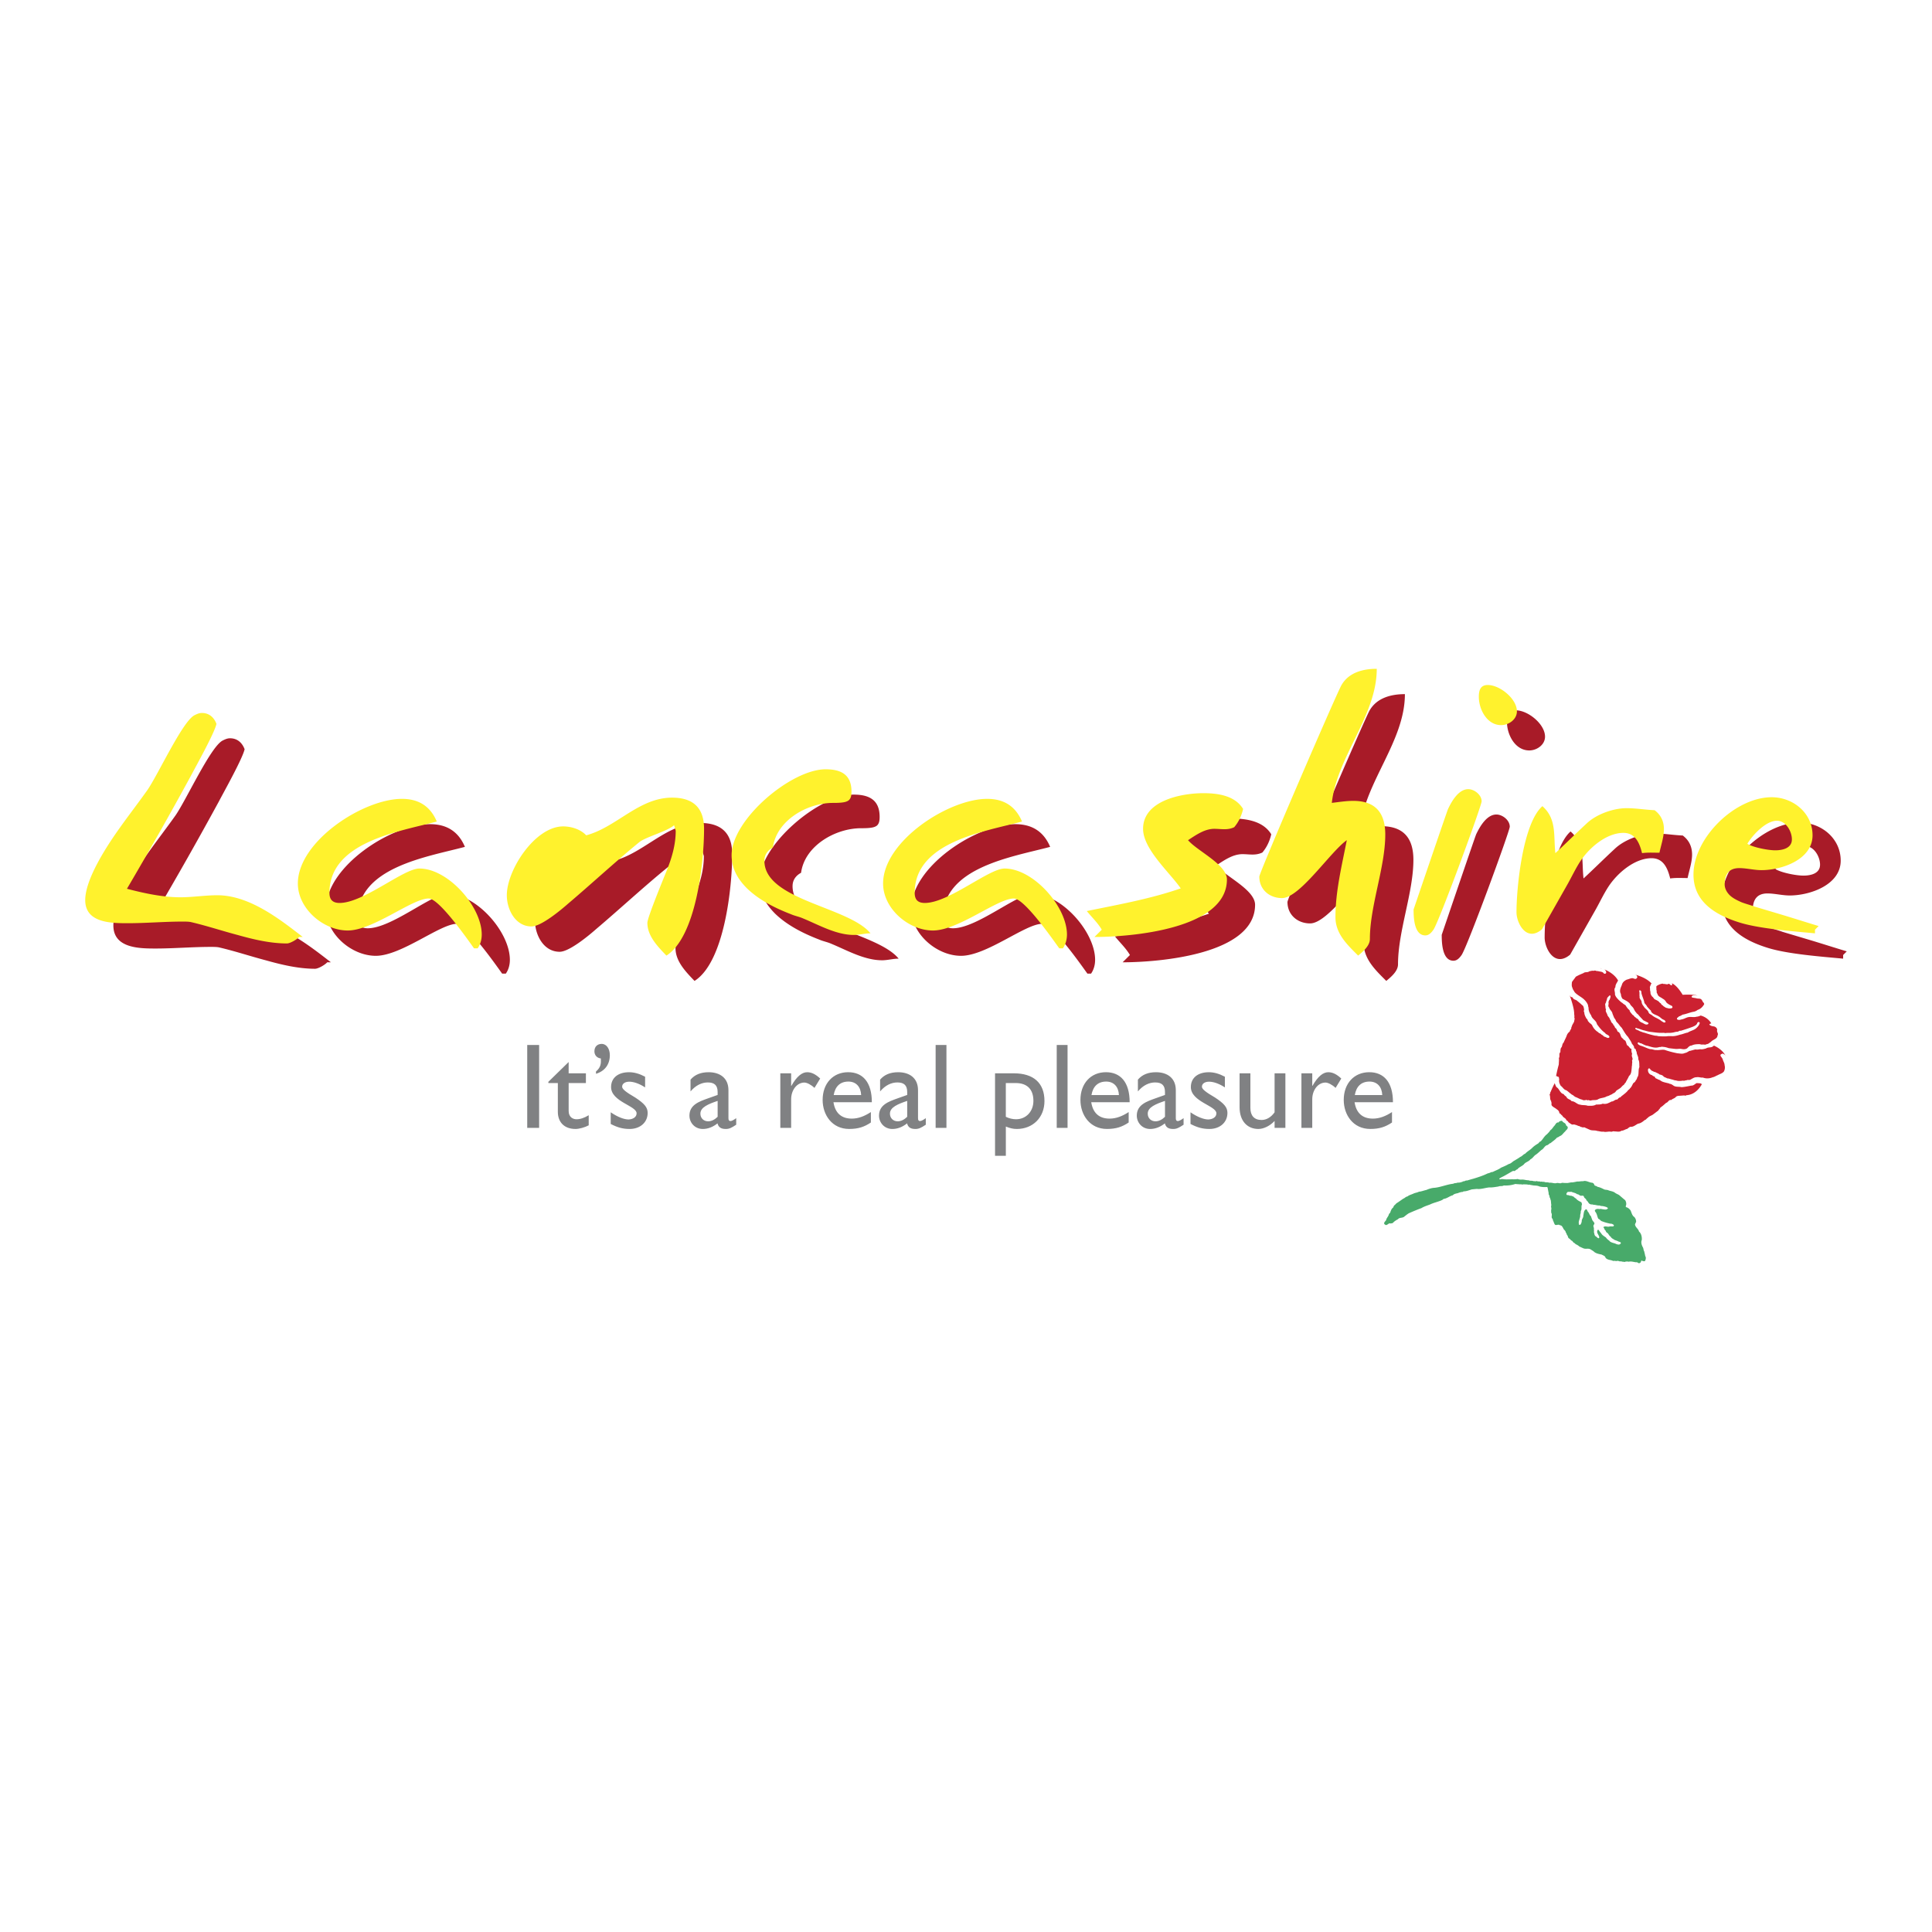 <svg xmlns="http://www.w3.org/2000/svg" width="2500" height="2500" viewBox="0 0 192.756 192.756"><g fill-rule="evenodd" clip-rule="evenodd"><path fill="#fff" d="M0 0h192.756v192.756H0V0z"/><path d="M171.885 105.717c-.041-.146-.156-.254-.229-.379-.016-.045.004-.105.031-.139.07-.043.164-.094.25-.07.031.055.09.055.137.098a.428.428 0 0 1 .074.098l-.004-.02c-.283-.533-.832-.844-1.139-.984-.051.035-.096.074-.15.109-.211.109-.447.037-.643.174-.191.049-.367.109-.566.076-.152.012-.322.062-.479.021-.16.027-.328.09-.49.125-.025.027-.066.016-.105.016-.156.076-.297.199-.48.217-.236.123-.49.045-.736.027a9.305 9.305 0 0 1-1.281-.34c-.289-.047-.541.049-.826.014-.205.023-.389-.098-.592-.084-.342-.074-.662-.273-.992-.354-.125-.062-.262-.121-.279-.258.02-.039.061-.066.094-.068.072.027.158.107.244.094.219.09.428.234.654.25.389.117.781.268 1.188.119.102.033.215-.057.32-.014.203.004.408.059.6.127.236.031.467.059.707.082.18.012.371-.037.559-.002.193.039.42.055.592-.074.117-.115.23-.262.426-.262.227-.121.475-.133.715-.139.123-.016.248.066.381.035.133-.012.271.059.408-.039.176.002.287-.146.426-.225.172-.205.475-.248.623-.484l.08-.293c-.031-.152-.137-.293-.074-.436-.029-.172-.158-.285-.322-.328-.154-.021-.373-.053-.467-.197.045-.066.125-.092.199-.105a1.768 1.768 0 0 0-1.064-.785c-.133.061-.27.111-.402.115-.277.086-.543-.008-.812.043-.244.041-.461.205-.701.23-.152.051-.311.08-.439-.016-.062-.148.133-.188.195-.291.135-.031.246-.102.359-.17.383-.062.73-.229 1.111-.291a.873.873 0 0 0 .381-.178c.291-.09.5-.295.654-.561.027-.15-.146-.199-.164-.334-.039-.02-.039-.08-.074-.105-.119-.17-.316-.111-.482-.148-.16-.049-.324-.053-.486-.096-.02-.02-.039-.061-.035-.086.066-.191.281-.113.412-.123.057.008.111.014.168.02l-.066-.02c-.562-.121-1.414-.057-1.414-.057-.627-1.037-1.084-1.15-1.084-1.15a.212.212 0 0 1 .039.117.096.096 0 0 1-.062.086c-.15.012-.221-.258-.379-.104-.156.02-.297-.051-.451-.031-.074-.066-.16-.012-.246.004a1.62 1.62 0 0 0-.393.182l-.066.094c.053.125-.014.238.041.361.023.109-.027.25.084.336.043.285.355.344.545.508.16.072.266.211.348.359.146.152.357.258.555.348a.21.21 0 0 1 .051.152c-.074.129-.238.086-.354.105-.141-.053-.32-.045-.426-.164-.137-.041-.178-.17-.311-.217-.039-.078-.074-.164-.164-.18-.111-.184-.338-.275-.535-.367-.09-.094-.145-.219-.268-.289 0-.09-.119-.111-.096-.215-.074-.086-.01-.209-.066-.309-.029-.139-.008-.275-.037-.416.072-.107.07-.252.174-.33-.525-.609-1.572-.871-1.572-.871l-.045.01c.055 0 .105.018.148.082l.043.109c.02.078-.062.125-.102.182-.117.059-.225-.016-.346-.047-.203-.023-.395.104-.598.139-.229.107-.436.268-.496.541-.125.289-.27.596-.096.887a.946.946 0 0 0 .158.48c.266.154.543.262.74.49.064.178.23.279.334.42.096.156.16.344.295.461.035.105.15.145.211.223.154.195.338.375.5.555l.484.242c.025.023.033.066.025.102-.062.086-.18.086-.26.074-.172-.047-.287-.164-.453-.207-.092-.068-.229-.127-.273-.256-.061-.107-.229-.145-.301-.25-.141-.051-.16-.207-.303-.25-.098-.154-.266-.27-.293-.467-.172-.125-.287-.301-.4-.484-.105-.082-.232-.137-.318-.24-.135-.059-.223-.178-.334-.264-.168-.172-.357-.355-.404-.594.031-.219-.125-.453.01-.658.049-.043.035-.109.039-.156.033-.16.105-.287.195-.428.018-.047.045-.09.07-.131-.338-.609-.984-.951-1.369-1.107a.43.43 0 0 1 .184.277c-.004.045-.014.119-.07.141-.059.018-.133.029-.172-.027-.145-.201-.4-.154-.596-.232-.141.045-.258-.109-.4-.016-.148-.035-.301.014-.457.051-.168.141-.4.023-.572.172-.273.115-.52.219-.77.365-.119.182-.256.338-.379.52-.02.195-.055.402.047.59.033.162.143.275.215.422.215.252.551.42.824.629.223.18.414.4.518.678-.012.102.055.203.051.309 0 .254.115.506.26.705.092.379.498.486.574.875.229.32.477.641.816.879.086.18.404.184.432.402-.01.074-.088.094-.137.098-.141-.012-.252-.119-.395-.131a.685.685 0 0 0-.266-.203c-.072-.133-.246-.113-.32-.238a1.509 1.509 0 0 1-.604-.684c-.078-.154-.271-.215-.354-.363-.115-.059-.076-.252-.209-.301-.111-.203-.227-.406-.221-.646-.098-.078-.016-.182-.02-.273-.033-.164-.045-.354-.197-.439a7.063 7.063 0 0 0-.498-.426c-.104-.121-.318-.104-.408-.256a.165.165 0 0 0-.127-.113c-.117.004-.148-.104-.207-.182.457 1.305.439 1.725.439 1.725l.078.17.271 1.023-.789 1.373-.697 1.061-.357 1.426a14.24 14.24 0 0 0-.311 1.316c.004-.008.004-.02.014-.025.09-.043.117.078.207.055.111.047.051.172.104.258-.062.223.033.457.15.65.207.135.287.381.557.445.17.107.305.252.471.365.07.092.246.113.295.225.051.018.094.029.121.072.229.066.449.234.686.266.078.078.205.055.318.064.098-.098.195.059.311-.02.08.02.168.074.264.043.244-.082.506.021.732-.139.271-.135.568-.104.842-.277.188-.023.324-.141.512-.201.092-.109.277-.125.35-.254.047-.016.049-.074.078-.098.18-.143.41-.232.555-.422a.94.94 0 0 1 .219-.182c.047-.133.168-.182.203-.309.105-.191.211-.363.295-.564.256-.201.234-.545.273-.818-.012-.131.049-.248.025-.377a.735.735 0 0 0 0-.352c.152-.186-.068-.365-.01-.561.008-.074.035-.168-.027-.219 0-.117-.051-.229-.006-.334-.027-.064-.133-.066-.168-.133-.082-.09-.141-.207-.27-.262-.098-.156-.092-.34-.205-.484-.145-.043-.186-.172-.303-.25-.197-.168-.139-.537-.436-.629-.068-.111-.096-.273-.213-.352-.111-.066-.082-.246-.215-.291-.025-.199-.256-.246-.25-.449-.111-.094-.117-.254-.215-.352-.059-.078-.129-.152-.146-.25-.051-.17-.219-.342-.127-.521-.094-.145-.031-.309-.09-.465a.39.39 0 0 1 .064-.201c.021-.047.053-.09.035-.148.111-.129.043-.301.18-.416.053-.07.117-.117.178-.182.039.02.064.031.082.068-.012.082-.008.172-.055.246-.004.125-.121.184-.127.295-.049.094.01.191-.018.285-.021.117-.041.232.057.311.051.25.295.363.334.617.059.156.125.316.193.467.133.107.131.283.256.404.176.156.289.379.465.533.209.32.383.672.65.934.121.225.293.41.373.656.09.131.256.266.221.453.066.041.135.076.176.135-.01.133.107.23.088.367.051.211.189.398.152.611.139.246.09.516.117.771-.137.312-.035.637-.154.947-.105.113-.074.285-.203.365-.035.148-.152.225-.262.309-.098.176-.176.389-.324.51-.051.119-.191.146-.238.26a2.767 2.767 0 0 1-.375.338c-.109.102-.25.168-.336.299-.156 0-.223.133-.322.217-.229-.016-.361.211-.578.199-.09.061-.188.1-.291.146a.843.843 0 0 1-.58.068c-.205.102-.439.08-.658.088-.254.156-.568.123-.85.119-.236-.09-.49-.031-.736-.107-.299-.023-.479-.289-.773-.34-.145.016-.168-.172-.312-.176-.1-.07-.252-.117-.275-.246-.086-.102-.232-.156-.283-.289-.355-.07-.412-.461-.658-.652-.143-.082-.164-.27-.236-.402.002-.023.008-.049.01-.072-.656 1.258-.445 1.211-.445 1.211l.391.723.496.578.85.918.682.539 1.375.33 2.254.348 1.809-.469 2.152-1.082 1.471-1.293.957-.471.838-.102c1.068.104 1.641-.732 1.844-1.111a.23.23 0 0 1-.125-.061c-.133-.027-.26-.021-.402-.035-.178.086-.311.271-.543.252-.324.062-.656.139-.975.154-.25-.066-.52.002-.758-.127-.123-.082-.26-.199-.422-.203l-.061-.039c-.205-.055-.412-.092-.611-.162-.178-.051-.303-.211-.471-.227-.098-.098-.314-.09-.326-.262-.09-.074-.211-.066-.273-.176a.505.505 0 0 1-.4-.348c-.023-.109-.055-.262.07-.328.041-.008.088.016.117.051.02.078.113.105.148.172.129.035.24.141.379.143.135.098.291.117.406.234.145.043.309.068.402.191.1.109.244.113.365.203.145.006.293.059.438.104.154.02.293.109.455.102.229.086.459.055.701.021.121.051.225-.043.348-.031.113-.07.229-.01.346-.049.215-.098.398-.268.654-.256.211-.051.41.059.621.029.318.121.666.109.988-.029.18-.027.328-.146.492-.203.223-.131.48-.176.631-.383a.864.864 0 0 0 .061-.625c0-.199-.125-.359-.176-.55zm-7.889-5.313c-.098-.117-.193-.254-.209-.418-.004-.227-.25-.32-.201-.551-.035-.164.008-.326-.027-.49 0-.039-.047-.102.01-.133.139-.045.217.131.189.244.076.35.246.65.309 1.012.086.121.211.223.271.371.123.129.227.27.365.379.076.379.537.406.811.602.174.098.291.273.496.328.082.051.156.117.164.219-.152.129-.275-.031-.402-.086-.299-.266-.676-.348-.947-.584-.104-.1-.289-.125-.344-.287-.081-.266-.366-.36-.485-.606l-.814 2.281c-.014-.055-.062-.09.002-.125.076-.031.141.051.211.047.227.055.443.166.678.205.18.051.389.117.584.137.369.041.729.104 1.102.096.129.016.25-.029.367.029.227-.043.459-.002.686-.045.18-.008.363-.1.541-.09.127-.016.207-.139.332-.096.402-.121.834-.262 1.221-.41.18-.086.385-.168.438-.385.039-.039.09-.102.164-.074.039.021.074.047.074.086-.045.223-.207.395-.367.537-.227.199-.574.248-.828.424-.25.031-.48.158-.744.201-.293.096-.596.178-.896.152-.148.004-.305-.016-.447.02a6.878 6.878 0 0 1-.863-.016.928.928 0 0 0-.307-.047 8.986 8.986 0 0 1-1.059-.297c-.164-.025-.301-.104-.463-.146-.129-.094-.291-.125-.424-.203l.812-2.281zM159.824 96.635l-.068-.021-.152-.014c.072.013.146.023.22.035z" fill="#cc2131"/><path d="M168.281 109.102c-.012.064-.018.15-.078.197-.062.025-.117-.021-.18-.014-.266.023-.537-.018-.787.111-.113.188-.359.209-.5.355-.256-.053-.297.238-.502.279-.188.16-.363.338-.574.465-.047.131-.158.193-.217.311-.207.141-.381.295-.59.436-.17.088-.35.154-.471.299-.117.057-.152.186-.289.205-.188.16-.396.326-.658.361-.242.111-.465.342-.754.312-.141.029-.227.141-.34.211-.195.037-.365.186-.568.182-.219.164-.469.059-.709.072-.109-.055-.229.043-.328.029-.254-.057-.51.066-.764-.012-.203.035-.404-.049-.611-.064-.26-.102-.545 0-.811-.152-.117-.041-.236-.111-.363-.154-.115-.117-.264.004-.391-.092-.068.016-.148-.033-.184-.08-.156-.002-.285-.115-.441-.135a.396.396 0 0 0-.271-.02c-.156-.02-.264-.152-.396-.219-.055-.086-.117-.176-.225-.211-.047-.238-.324-.25-.402-.465-.123-.062-.16-.207-.299-.24 0-.174-.117-.311-.26-.393-.152-.145-.396-.219-.51-.402-.047-.121.031-.238-.055-.359.025-.027.014-.08-.025-.102-.047-.062-.045-.146-.07-.211a1.44 1.44 0 0 0-.051-.404.457.457 0 0 0 .082-.203c.068-.092.115-.244.256-.213.061.012.061.07.1.109-.016.148-.113.324.012.465a.975.975 0 0 0 .213.584c.025.121.18.146.236.246.18.09.295.227.404.379a.941.941 0 0 1 .318.432c.129.057.207.174.312.256.053.201.264.23.418.309.266.113.543.223.814.301.195.021.375.17.564.158.074.047.156.037.238.051.289.086.574.141.863.143.186.004.363.035.543.068.326-.012.646-.047.975-.037.205-.004.42-.082.623-.115.148-.043.24-.133.398-.172.111-.088.264-.08.338-.209.148-.139.41-.115.531-.279.094-.012.162-.072.223-.131a.479.479 0 0 0 .25-.129c.273-.115.488-.291.73-.441.176-.039.279-.172.424-.244.133-.053.191-.188.336-.223.078-.098.211-.146.266-.277.361-.217.699-.477 1.104-.662.115-.051.248-.141.383-.139.18-.027.336-.164.527-.156.092-.088.205-.004.311-.076.133.027.27-.051.412-.008.154.027.419-.114.47.117zM157.703 101.764c-.074.148.047.316-.078.449-.062.145-.049.307-.16.436a.49.49 0 0 0-.08.352c-.012.256-.223.443-.363.625l-.102.32c-.059.096-.168.197-.168.314-.053.121-.125.23-.23.283-.039.039-.031.104-.055.148a1.849 1.849 0 0 0-.201.455c-.148.16-.184.387-.309.576-.178.195.008.471-.129.686-.047.035-.098.02-.143.008-.26-.219-.096-.564-.158-.85.139-.195-.039-.422.154-.596.006-.125 0-.254.043-.377.01-.057.064-.086.088-.133.062-.145.062-.34.195-.447.094-.246.238-.477.322-.738a.794.794 0 0 1 .289-.359c.008-.152.174-.234.152-.402.016-.07.08-.123.07-.199l.211-.379c.004-.145.094-.285.012-.434.076-.188-.16-.59.201-.572.308.144.414.519.439.834z" fill="#cc2131"/><path d="M156.156 112.094c.059.039.074.105.088.172.053.074.168.113.172.223 0 .195-.188.258-.262.404-.191.146-.293.389-.543.459-.078.076-.182.111-.283.158-.178.215-.41.352-.623.537-.146.021-.209.188-.369.213-.242.074-.316.357-.535.463-.215.174-.395.377-.633.52-.164.135-.273.332-.477.424-.168.238-.484.264-.652.502-.184.189-.482.264-.648.494-.158.025-.24.248-.416.15-.342.178-.648.377-.99.555a3.36 3.36 0 0 0-.402.217c0 .039.037.078.086.082.109-.043.211-.031.322-.021.227.035.461.016.693.016.238-.008.48.018.73-.033a.957.957 0 0 0 .439.057c.219-.008.438.082.658.068.152.086.322.016.49.09.105-.016.219.051.312-.02.123.084.268.01.398.084.117-.059.221.043.334-.008.168.113.346.01.521.105.238-.045.465.088.713.037.18-.064.369.08.541-.029.125-.014.27.027.406.01.213.039.436-.074.65-.055.168-.021.332-.057.494-.092.186.023.375-.045.559-.021.324-.119.613.135.932.146.107.035.193.117.205.23.084.102.229.086.32.18.23.039.441.145.652.25.152.066.309.027.463.107.215.078.445.086.646.246.129.094.256.129.391.215.205.172.398.35.609.514.105.178.146.404.053.592-.012.141.148.113.215.176.119.07.201.16.273.264.102.229.148.504.363.641a.689.689 0 0 1 .186.484l-.113.244c.025.316.33.43.402.73.23.184.309.572.271.857-.102.242.012.543.131.748.053.125.035.242.111.359.039.156.078.312.104.471.1.156.057.32 0 .469-.074.109-.211.031-.311.02a1.104 1.104 0 0 1-.295-.441c-.016-.145-.111-.27-.113-.416-.082-.033-.043-.131-.062-.189-.064-.219-.107-.443-.16-.666.168-.334-.039-.74-.258-1.006-.025-.178-.178-.285-.244-.445-.166-.307.027-.592-.102-.898-.043-.109-.145-.201-.139-.326-.033-.053-.031-.113-.094-.145-.031-.111-.059-.232-.125-.314-.201-.082-.432-.109-.594-.271-.078-.135-.23-.318-.102-.479.039-.02.043-.066.053-.102a.427.427 0 0 0-.219-.244c-.023-.188-.201-.24-.33-.334-.059-.078-.172-.086-.23-.164-.193-.02-.252-.234-.428-.215-.203-.102-.42.062-.619-.068-.141-.01-.225-.133-.344-.191-.111.07-.221-.023-.334-.031-.082-.109-.236-.051-.334-.148-.076-.068-.129-.172-.113-.262-.045-.121-.209-.145-.314-.15-.266-.074-.529-.148-.799-.078-.357.094-.719-.01-1.066.107-.211.029-.418-.045-.621.066-.117-.059-.211.031-.324.043-.129-.016-.271.039-.396.016-.266-.057-.535.092-.791-.02-.254.02-.512.008-.752-.055-.25-.125-.52-.057-.779-.139-.098.02-.195-.078-.301-.023-.154-.061-.326-.029-.49-.053-.117.059-.234-.02-.355.008-.154-.02-.314-.014-.467-.041a3.078 3.078 0 0 1-1.156.15c-.172.107-.363.021-.543.107-.305.043-.59.104-.893.088-.418.033-.846.207-1.254.148l-.504.049c-.277.086-.537.197-.811.197-.059.02-.086.074-.143.055-.139.02-.283.053-.41.115-.18.047-.406.07-.531.221-.318.074-.543.303-.881.357-.074.012-.107.072-.172.109-.387.186-.836.262-1.225.455-.277.105-.596.197-.844.357-.428.154-.85.332-1.273.52-.172.107-.326.236-.484.361-.201.123-.439.041-.594.229-.191.107-.381.217-.516.383-.109.023-.234.061-.342.023-.109.062-.207.16-.344.18a1.445 1.445 0 0 1-.156-.1c-.068-.172.098-.271.178-.389.031-.219.234-.369.277-.592a.366.366 0 0 1 .117-.135c.07-.18.125-.406.289-.518.074-.092.078-.234.195-.273a.828.828 0 0 1 .281-.248l.555-.385c.148-.043.234-.195.41-.215.172-.146.408-.193.615-.293.168-.082.367-.09.531-.182.254-.02.502-.127.752-.178.25-.109.529-.201.799-.213.625-.057 1.256-.344 1.871-.404.152-.09.305-.043.449-.117.164.025.33-.037.49-.084.035-.07.113-.031.172-.051.082-.045.191-.088.281-.072.219-.066.4-.121.615-.178.484-.146.994-.311 1.451-.539.168-.004.309-.146.488-.135.268-.146.588-.24.83-.43.258-.105.531-.223.768-.365.246-.043.371-.252.586-.35.188-.119.387-.225.562-.359.197-.066.293-.254.492-.32.207-.236.506-.369.721-.602.156-.154.348-.283.543-.4.105-.053.141-.201.277-.221.227-.217.367-.537.633-.717.113-.127.246-.236.33-.4.189-.107.287-.342.447-.486.09-.141.18-.318.371-.291.051-.023.055-.088.094-.107.102-.027.207-.102.293-.02.052.121.196.145.278.235z" fill="#48aa6a"/><path d="M163.664 125.021s-.104-1.104-.141-1.178-.408-.939-.447-1.014c-.037-.076-.186-.602-.217-.691-.029-.09-.088-.758-.094-.816-.008-.061-.441-.504-.441-.504l-.42-.512s-.703-.992-.777-1.029l-.674-.34s-1.125-.303-1.186-.332c-.059-.031-.727-.385-.787-.414-.059-.031-.697-.221-.697-.221l-.943.125-.971.098-1.205.086-.287.082.143.729.648 1.922.273.719.578.348.41.938.764.91.951.311 1.529.73 1.002.654 2.469.209.494.061.211-.193-.185-.678zm-2-.921c-.115.117-.283.062-.416.016-.176-.098-.369-.1-.541-.205-.055-.008-.09-.055-.115-.098-.143-.107-.277-.207-.371-.352-.18-.129-.381-.23-.479-.426-.098-.098-.17-.221-.26-.336-.027-.021-.07.004-.09.023-.156.271.141.48.17.729-.008.035-.031.102-.082.086-.133-.027-.168-.152-.291-.195a.376.376 0 0 1-.121-.285c-.082-.129 0-.271-.053-.416.059-.137-.102-.285-.014-.418.033-.049.076-.115.076-.176-.059-.174-.227-.25-.248-.436-.07-.094-.049-.23-.139-.305-.121-.109-.141-.305-.264-.406-.055-.086-.074-.221-.176-.254-.262.113-.223.426-.285.646.027.18-.17.355-.154.537a.748.748 0 0 1-.121.34c-.039.02-.082.047-.123.045-.057-.059-.041-.146-.057-.213-.002-.266.182-.514.143-.787a.98.98 0 0 0 .061-.389c.135-.195.023-.418.109-.627.039-.078-.037-.156-.035-.242-.203-.102-.416-.201-.551-.375a1.063 1.063 0 0 1-.258-.207c-.104-.004-.191-.105-.295-.072-.109-.016-.219-.09-.328-.066-.045-.023-.082-.07-.078-.115.029-.096.084-.184.166-.211.119.012.232 0 .342-.004.195.098.408.1.561.242.186-.021.287.223.486.137.059.021.146-.002.188.076.018.195.236.207.256.4.172.086.182.318.385.379.102.053.215.002.32.064.189-.012.367.078.561.068.066-.016.131.047.199.051.193 0 .371.051.564.117.027.045.119.051.115.117-.152.207-.412.086-.615.08-.072-.047-.148-.016-.223-.004-.158-.031-.371-.041-.463.127-.014.102.082.168.123.258.105.18.123.395.219.578.174.059.232.232.412.266.268.105.537.172.801.227.117-.018.266.057.346.145-.012.045-.016.092-.055.111-.141.045-.271-.021-.416.033-.199.047-.418-.102-.588.064.102.09.105.258.225.33.035.104.076.193.182.236.129.113.176.293.336.383.066.16.252.215.383.32.141.051.293.098.43.176a.303.303 0 0 1 .184.084c.027.043-.003.099-.038.129z" fill="#48aa6a"/><path d="M155.273 119.471c.078.43.1.871.211 1.287-.039.193.105.373.055.572.014.145.049.328.225.367.096.02.215.002.271.098.066.023.09.094.133.145.293.156.252.566.51.754.023.207.217.283.266.475.18.17.305.387.549.502.158.227.479.348.744.422.211-.012.502-.127.615.133.289.166.537.389.863.514.234.059.428.176.643.275.115.115.229.281.404.299.092.068.203.084.299.104.135-.051.26-.184.398-.053.102.01.184.043.277.09.145.004.285.111.439.035.197.051.422-.08.619.029.145-.055.273.039.422.037.092.064.219-.027.311.076.051-.004.109.035.152.066.035.066.062.148.027.219a.239.239 0 0 1-.184.113c-.113-.008-.166-.135-.277-.092-.254-.02-.494-.121-.752-.055a.669.669 0 0 0-.426.029c-.107-.055-.221-.004-.33-.078-.152.07-.293-.098-.439-.016-.117-.002-.223-.045-.34-.006-.252-.137-.604-.08-.781-.344-.039-.176-.246-.211-.369-.295-.246-.053-.5-.094-.725-.246-.109-.113-.25-.184-.381-.27-.238-.148-.496-.006-.732-.115a7.726 7.726 0 0 1-.42-.191c-.129-.152-.359-.182-.465-.34-.152-.027-.154-.195-.299-.24-.096-.057-.137-.174-.26-.217-.109-.094-.08-.246-.188-.348-.039-.078-.057-.195-.127-.25-.004-.188-.191-.242-.244-.406-.074-.125-.146-.307-.326-.301-.156-.137-.32.016-.477-.043-.09-.076-.105-.199-.162-.297-.004-.09-.09-.133-.07-.23-.016-.066-.064-.102-.1-.146-.062-.17.039-.332-.039-.488-.059-.098-.014-.203-.043-.305.088-.172-.053-.338.029-.502-.047-.219-.02-.43-.1-.654-.09-.133-.07-.289-.143-.414-.062-.051-.012-.133 0-.195.066-.133.238-.105.348-.107.243.12.302.374.389.603z" fill="#48aa6a"/><path d="M152.574 74.871c-1.416 0-2.223-1.576-2.223-2.828 0-.647.162-1.173.889-1.173 1.211 0 2.908 1.374 2.908 2.627 0 .808-.806 1.374-1.574 1.374zM32.646 96.008c-.202.242-.889.646-1.212.646-1.657 0-3.354-.404-4.929-.848-1.536-.404-3.112-.93-4.688-1.293-.242-.041-.525-.041-.768-.041-1.859 0-3.677.162-5.536.162-1.656 0-4.202-.041-4.202-2.303 0-2.143 2.222-5.497 3.435-7.194.889-1.253 1.858-2.506 2.748-3.758 1.051-1.496 3.475-6.792 4.688-7.478.242-.122.485-.243.768-.243.727 0 1.212.444 1.455 1.092-.202.929-2.061 4.244-2.546 5.172a384.17 384.17 0 0 1-6.384 11.276c1.697.444 3.556.849 5.333.849 1.212 0 2.465-.203 3.677-.203 3.151 0 6.142 2.303 8.525 4.162h-.364v.002zM50.465 97.139h-.364c-.646-.889-3.475-4.969-4.525-4.969-1.656 0-5.536 3.192-8.082 3.192-2.424 0-4.97-2.182-4.97-4.688 0-4.204 6.506-8.446 10.385-8.446 1.657 0 2.829.727 3.475 2.263-3.759 1.01-10.708 2.021-10.708 7.113 0 .687.324 1.01 1.01 1.01 2.385 0 6.385-3.436 7.96-3.436 2.87 0 6.224 3.799 6.224 6.587 0 .485-.122.971-.405 1.374zM69.294 97.867c-.849-.889-1.899-1.94-1.899-3.273 0-.525 1.657-4.526 1.899-5.132.525-1.293.93-2.627.93-4.041 0-.041-.162-.525-.162-.565-.646.606-2.828 1.171-3.475 1.696-2.424 1.981-4.728 4.123-7.112 6.144-.687.606-2.667 2.263-3.637 2.263-1.616 0-2.464-1.697-2.464-3.111 0-2.546 2.828-6.871 5.617-6.871.808 0 1.738.283 2.303.889 3.031-.808 5.252-3.759 8.566-3.759 2.101 0 3.192 1.011 3.192 3.112 0 3.273-.767 10.749-3.758 12.648zM88.003 95.806c-1.778 0-3.516-1.01-5.091-1.657-.364-.162-.809-.243-1.172-.404-1.576-.606-3.192-1.414-4.404-2.586-.93-.929-1.536-1.98-1.536-3.313 0-3.557 5.94-8.568 9.375-8.568 1.535 0 2.586.525 2.586 2.223 0 .364-.04.808-.444.97-.323.161-1.05.161-1.414.161-2.546 0-5.616 1.738-5.98 4.445-.525.284-.849.729-.849 1.335 0 3.92 8.405 4.566 10.586 7.232-.566 0-1.091.162-1.657.162zM108.854 97.139h-.363c-.646-.889-3.477-4.969-4.525-4.969-1.658 0-5.537 3.192-8.083 3.192-2.424 0-4.97-2.182-4.97-4.688 0-4.204 6.506-8.446 10.385-8.446 1.656 0 2.828.727 3.475 2.263-3.758 1.01-10.708 2.021-10.708 7.113 0 .687.324 1.01 1.01 1.01 2.383 0 6.385-3.436 7.961-3.436 2.869 0 6.223 3.799 6.223 6.587-.001.485-.124.971-.405 1.374zM125.945 85.057c-.688.323-1.293.162-1.98.162-.971 0-1.818.606-2.627 1.131.93 1.092 3.881 2.426 3.881 3.921 0 4.97-9.617 5.738-13.215 5.738l.729-.727c-.404-.688-.971-1.212-1.496-1.859 3.152-.646 6.344-1.213 9.375-2.263-1.131-1.617-3.758-3.92-3.758-5.941 0-2.829 3.838-3.557 6.021-3.557 1.455 0 3.15.242 3.959 1.576-.162.687-.443 1.294-.889 1.819zM139.48 96.21c0 .687-.686 1.253-1.17 1.657-1.092-1.092-2.264-2.182-2.264-3.839 0-2.586.646-5.173 1.131-7.679-1.656 1.173-4.688 5.78-6.465 5.78-1.252 0-2.262-.848-2.262-2.142 0-.404 7.758-18.39 8.201-19.116.729-1.253 2.143-1.617 3.516-1.617 0 4.688-3.959 8.731-4.484 13.378.688-.081 1.414-.202 2.141-.202 2.223 0 3.191 1.212 3.191 3.354.001 3.273-1.535 7.113-1.535 10.426zM168.373 87.603c-.566 0-1.172-.04-1.738.041-.242-.971-.646-2.021-1.859-2.021-1.695 0-3.434 1.495-4.322 2.869-.445.687-.809 1.455-1.213 2.183l-2.586 4.566c-.283.243-.646.445-1.01.445-.971 0-1.535-1.333-1.535-2.142 0-2.546.646-8.892 2.586-10.589 1.453 1.294 1.092 2.95 1.293 4.689 1.049-.971 2.061-1.981 3.111-2.951.969-.93 2.666-1.536 4-1.536.93 0 1.859.162 2.789.202.645.485.93 1.132.93 1.9-.001.767-.286 1.575-.446 2.344zM181.586 86.269c0 .889-.93 1.091-1.656 1.091-.729 0-2.184-.284-2.789-.647.525-.889 1.859-2.304 2.949-2.304.889.001 1.496 1.052 1.496 1.86zm2.666 8.648c-1.213-.364-2.465-.768-3.676-1.131l-2.707-.808c-.445-.162-.93-.283-1.334-.444-.445-.202-.971-.445-1.293-.848-.203-.243-.363-.566-.363-.93 0-.971.402-1.617 1.453-1.617.729 0 1.496.203 2.223.203 2.021 0 5.092-1.051 5.092-3.476 0-2.223-1.939-3.799-4.082-3.799-3.637 0-7.799 4.041-7.799 7.719 0 2.789 2.303 4.082 4.688 4.809 2.021.606 5.295.848 7.436 1.05v-.363l.362-.365zM145.822 95.286c-.203.283-.445.566-.811.566-1.131 0-1.17-1.818-1.17-2.585 0 0 3.271-9.62 3.434-10.023.365-.767 1.051-1.98 2.021-1.98.605 0 1.334.567 1.334 1.213.001.443-4.243 12-4.808 12.809z" fill="#a81b28"/><path d="M149.766 72.345c-1.416 0-2.223-1.576-2.223-2.829 0-.646.162-1.173.889-1.173 1.213 0 2.91 1.375 2.91 2.628 0 .808-.809 1.374-1.576 1.374zM29.839 93.482c-.202.243-.889.646-1.212.646-1.657 0-3.354-.403-4.93-.848-1.536-.404-3.111-.93-4.687-1.293-.243-.041-.525-.041-.768-.041-1.859 0-3.677.163-5.536.163-1.657 0-4.203-.041-4.203-2.303 0-2.142 2.222-5.497 3.435-7.194.889-1.254 1.859-2.507 2.748-3.759 1.051-1.496 3.475-6.791 4.687-7.478.242-.122.485-.242.768-.242.728 0 1.213.443 1.455 1.091-.202.93-2.061 4.244-2.546 5.173a385.474 385.474 0 0 1-6.384 11.276c1.697.444 3.556.849 5.333.849 1.212 0 2.465-.203 3.678-.203 3.151 0 6.142 2.304 8.525 4.162h-.363v.001zM47.658 94.613h-.364c-.647-.888-3.475-4.97-4.525-4.97-1.657 0-5.536 3.193-8.082 3.193-2.424 0-4.97-2.182-4.97-4.688 0-4.204 6.506-8.446 10.385-8.446 1.657 0 2.829.727 3.476 2.263-3.759 1.01-10.709 2.02-10.709 7.112 0 .688.324 1.011 1.011 1.011 2.384 0 6.385-3.436 7.96-3.436 2.869 0 6.223 3.799 6.223 6.587-.001.486-.122.97-.405 1.374zM66.488 95.34c-.849-.889-1.899-1.939-1.899-3.272 0-.525 1.657-4.526 1.899-5.133.524-1.292.929-2.626.929-4.041 0-.041-.162-.525-.162-.566-.646.606-2.829 1.172-3.475 1.697-2.425 1.981-4.728 4.123-7.112 6.144-.687.606-2.667 2.263-3.637 2.263-1.616 0-2.465-1.697-2.465-3.112 0-2.545 2.829-6.87 5.617-6.87.808 0 1.737.283 2.303.889 3.031-.808 5.253-3.758 8.566-3.758 2.101 0 3.192 1.01 3.192 3.111.002 3.274-.766 10.75-3.756 12.648zM85.196 93.28c-1.778 0-3.516-1.01-5.092-1.657-.364-.162-.808-.243-1.171-.404-1.576-.606-3.193-1.414-4.405-2.586-.929-.93-1.535-1.981-1.535-3.313 0-3.557 5.94-8.568 9.374-8.568 1.536 0 2.586.525 2.586 2.223 0 .364-.04.808-.445.97-.323.161-1.05.161-1.414.161-2.545 0-5.617 1.738-5.98 4.445-.525.284-.849.729-.849 1.335 0 3.92 8.404 4.566 10.586 7.233-.564 0-1.089.161-1.655.161zM106.045 94.613h-.363c-.646-.888-3.475-4.97-4.525-4.97-1.656 0-5.536 3.193-8.081 3.193-2.424 0-4.97-2.182-4.97-4.688 0-4.204 6.506-8.446 10.385-8.446 1.656 0 2.828.727 3.475 2.263-3.758 1.01-10.708 2.02-10.708 7.112 0 .688.323 1.011 1.01 1.011 2.384 0 6.384-3.436 7.96-3.436 2.869 0 6.223 3.799 6.223 6.587-.002.486-.123.97-.406 1.374zM123.137 82.531c-.686.323-1.293.161-1.979.161-.971 0-1.818.606-2.627 1.132.93 1.091 3.879 2.425 3.879 3.92 0 4.971-9.617 5.738-13.213 5.738l.727-.727c-.404-.688-.969-1.212-1.494-1.859 3.15-.646 6.342-1.212 9.373-2.263-1.131-1.617-3.758-3.92-3.758-5.941 0-2.829 3.84-3.556 6.021-3.556 1.455 0 3.152.243 3.959 1.576-.16.687-.443 1.293-.888 1.819zM136.674 93.684c0 .687-.688 1.252-1.172 1.656-1.092-1.09-2.264-2.181-2.264-3.838 0-2.586.646-5.173 1.133-7.679-1.658 1.172-4.688 5.779-6.467 5.779-1.252 0-2.262-.849-2.262-2.142 0-.404 7.758-18.39 8.203-19.116.727-1.253 2.141-1.617 3.514-1.617 0 4.688-3.959 8.73-4.484 13.377.688-.08 1.416-.201 2.143-.201 2.223 0 3.191 1.212 3.191 3.354 0 3.274-1.535 7.114-1.535 10.427zM165.564 85.077c-.564 0-1.172-.04-1.736.041-.242-.97-.646-2.021-1.859-2.021-1.697 0-3.434 1.495-4.324 2.87-.443.687-.807 1.455-1.211 2.182l-2.588 4.566c-.283.243-.645.445-1.01.445-.969 0-1.535-1.333-1.535-2.142 0-2.545.646-8.891 2.586-10.588 1.455 1.294 1.092 2.95 1.293 4.688 1.051-.97 2.061-1.98 3.111-2.951.971-.93 2.666-1.535 4-1.535.93 0 1.859.161 2.789.202.646.485.93 1.132.93 1.9s-.283 1.575-.446 2.343zM178.777 83.743c0 .889-.93 1.092-1.656 1.092-.729 0-2.182-.284-2.789-.647.525-.889 1.859-2.304 2.951-2.304.889 0 1.494 1.051 1.494 1.859zm2.668 8.649c-1.213-.364-2.465-.768-3.678-1.132l-2.707-.808c-.445-.162-.93-.283-1.334-.444-.443-.202-.971-.445-1.293-.849-.201-.243-.363-.566-.363-.929 0-.971.402-1.618 1.455-1.618.727 0 1.494.203 2.221.203 2.021 0 5.092-1.052 5.092-3.476 0-2.223-1.939-3.799-4.08-3.799-3.637 0-7.799 4.042-7.799 7.719 0 2.789 2.303 4.082 4.686 4.809 2.021.606 5.295.849 7.436 1.051v-.363l.364-.364zM143.014 92.76c-.201.283-.445.565-.809.565-1.131 0-1.172-1.818-1.172-2.586 0 0 3.273-9.619 3.436-10.022.363-.768 1.049-1.981 2.02-1.981.605 0 1.334.567 1.334 1.213-.001.445-4.243 12.002-4.809 12.811z" fill="#fff22d"/><path fill="#808183" d="M53.789 112.527h-1.188v-8.267h1.188v8.267zM56.735 107.084h1.721v.971h-1.721v2.787c0 .643.46.826.776.826.388 0 .788-.135 1.225-.402v1.006c-.376.207-.958.365-1.31.365-1.176 0-1.77-.727-1.77-1.709v-2.873h-.946v-.121l2.024-1.977v1.127h.001zM59.462 106.902c.497-.424.51-.812.485-1.297-.388-.049-.642-.328-.642-.715 0-.484.315-.74.727-.74.497 0 .812.51.812 1.127 0 .898-.485 1.588-1.382 1.855v-.23zM64.362 108.49c-.606-.4-1.176-.57-1.576-.57-.437 0-.715.207-.715.498 0 .242.363.533 1.321 1.092.897.594 1.225.969 1.225 1.525 0 .959-.764 1.602-1.794 1.602-.667 0-1.188-.135-1.891-.498v-1.164c.704.484 1.346.715 1.782.715.436-.021.8-.23.8-.617 0-.752-2.546-1.15-2.546-2.617 0-.922.704-1.48 1.794-1.48.509 0 1.03.146 1.601.449v1.065h-.001zM71.598 111.424c-.29.279-.606.449-.945.449-.449 0-.775-.316-.775-.764 0-.643.799-.959 1.721-1.273v1.588h-.001zm1.855.133c-.242.184-.46.291-.569.291-.133 0-.207-.072-.207-.279v-2.799c0-1.236-.873-1.795-1.975-1.795-.788 0-1.382.244-1.807.74v1.176c.521-.619 1.127-.896 1.722-.896.654 0 .981.277.981.957v.291l-.958.34c-.873.314-1.854.641-1.854 1.721 0 .703.533 1.334 1.333 1.334.497 0 .994-.184 1.467-.559.097.389.352.559.824.559.34 0 .545-.098 1.042-.424v-.657h.001zM78.933 107.084v1.248h.024c.545-.957 1.066-1.357 1.575-1.357.437 0 .85.207 1.298.631l-.57.934c-.327-.314-.751-.533-1.006-.533-.739 0-1.321.738-1.321 1.672v2.85h-1.08v-5.443h1.08v-.002zM83.178 109.254c.146-.861.642-1.346 1.466-1.346.765 0 1.237.521 1.273 1.346h-2.739zm3.709 1.697c-.63.412-1.249.654-1.903.654-1.042 0-1.66-.557-1.83-1.637h3.83c0-2.012-.921-2.994-2.364-2.994-1.503 0-2.546 1.115-2.546 2.764 0 1.504.946 2.898 2.643 2.898.921 0 1.515-.207 2.17-.643v-1.042zM90.512 111.424c-.292.279-.606.449-.946.449-.448 0-.776-.316-.776-.764 0-.643.8-.959 1.722-1.273v1.588zm1.855.133c-.243.184-.461.291-.57.291-.134 0-.206-.072-.206-.279v-2.799c0-1.236-.872-1.795-1.977-1.795-.788 0-1.381.244-1.806.74v1.176c.521-.619 1.127-.896 1.722-.896.654 0 .982.277.982.957v.291l-.958.34c-.873.314-1.854.641-1.854 1.721 0 .703.533 1.334 1.333 1.334.497 0 .994-.184 1.467-.559.097.389.351.559.824.559.339 0 .545-.098 1.043-.424v-.657zM94.427 112.527h-1.079v-8.267h1.079v8.267zM100.352 108.055h.98c1.178 0 1.771.654 1.771 1.781 0 1.055-.729 1.832-1.732 1.832-.34 0-.693-.086-1.02-.244v-3.369h.001zm0 4.34c.412.17.738.242 1.092.242 1.611 0 2.762-1.152 2.762-2.787 0-1.795-1.078-2.766-3.066-2.766h-1.865v8.23h1.078v-2.919h-.001zM106.51 112.527h-1.08v-8.267h1.08v8.267zM108.896 109.254c.146-.861.643-1.346 1.469-1.346.762 0 1.236.521 1.271 1.346h-2.74zm3.711 1.697c-.631.412-1.25.654-1.904.654-1.041 0-1.66-.557-1.83-1.637h3.832c0-2.012-.924-2.994-2.365-2.994-1.502 0-2.545 1.115-2.545 2.764 0 1.504.945 2.898 2.643 2.898.92 0 1.516-.207 2.17-.643v-1.042h-.001zM116.23 111.424c-.289.279-.605.449-.945.449-.447 0-.775-.316-.775-.764 0-.643.801-.959 1.721-1.273v1.588h-.001zm1.856.133c-.242.184-.461.291-.57.291-.133 0-.205-.072-.205-.279v-2.799c0-1.236-.873-1.795-1.977-1.795-.787 0-1.381.244-1.805.74v1.176c.52-.619 1.127-.896 1.721-.896.654 0 .98.277.98.957v.291l-.957.34c-.873.314-1.855.641-1.855 1.721 0 .703.535 1.334 1.334 1.334.498 0 .994-.184 1.467-.559.098.389.352.559.824.559.34 0 .547-.098 1.043-.424v-.657zM122.207 108.49c-.605-.4-1.176-.57-1.576-.57-.436 0-.715.207-.715.498 0 .242.363.533 1.322 1.092.896.594 1.223.969 1.223 1.525 0 .959-.762 1.602-1.793 1.602-.668 0-1.188-.135-1.891-.498v-1.164c.703.484 1.346.715 1.781.715.438-.021.801-.23.801-.617 0-.752-2.547-1.15-2.547-2.617 0-.922.705-1.48 1.795-1.48.51 0 1.029.146 1.6.449v1.065zM127.166 112.527v-.691c-.449.486-1.08.801-1.613.801-1.104 0-1.879-.789-1.879-2.17v-3.383h1.078v3.455c0 .764.377 1.201 1.117 1.201.484 0 .943-.268 1.297-.766v-3.891h1.078v5.443h-1.078v.001zM130.924 107.084v1.248h.023c.545-.957 1.068-1.357 1.576-1.357.436 0 .848.207 1.297.631l-.568.934c-.328-.314-.752-.533-1.008-.533-.738 0-1.32.738-1.32 1.672v2.85h-1.08v-5.443h1.08v-.002zM135.17 109.254c.145-.861.641-1.346 1.467-1.346.762 0 1.236.521 1.271 1.346h-2.738zm3.709 1.697c-.631.412-1.248.654-1.904.654-1.043 0-1.66-.557-1.83-1.637h3.83c0-2.012-.92-2.994-2.363-2.994-1.504 0-2.547 1.115-2.547 2.764 0 1.504.947 2.898 2.645 2.898.922 0 1.516-.207 2.17-.643v-1.042h-.001z"/></g></svg>